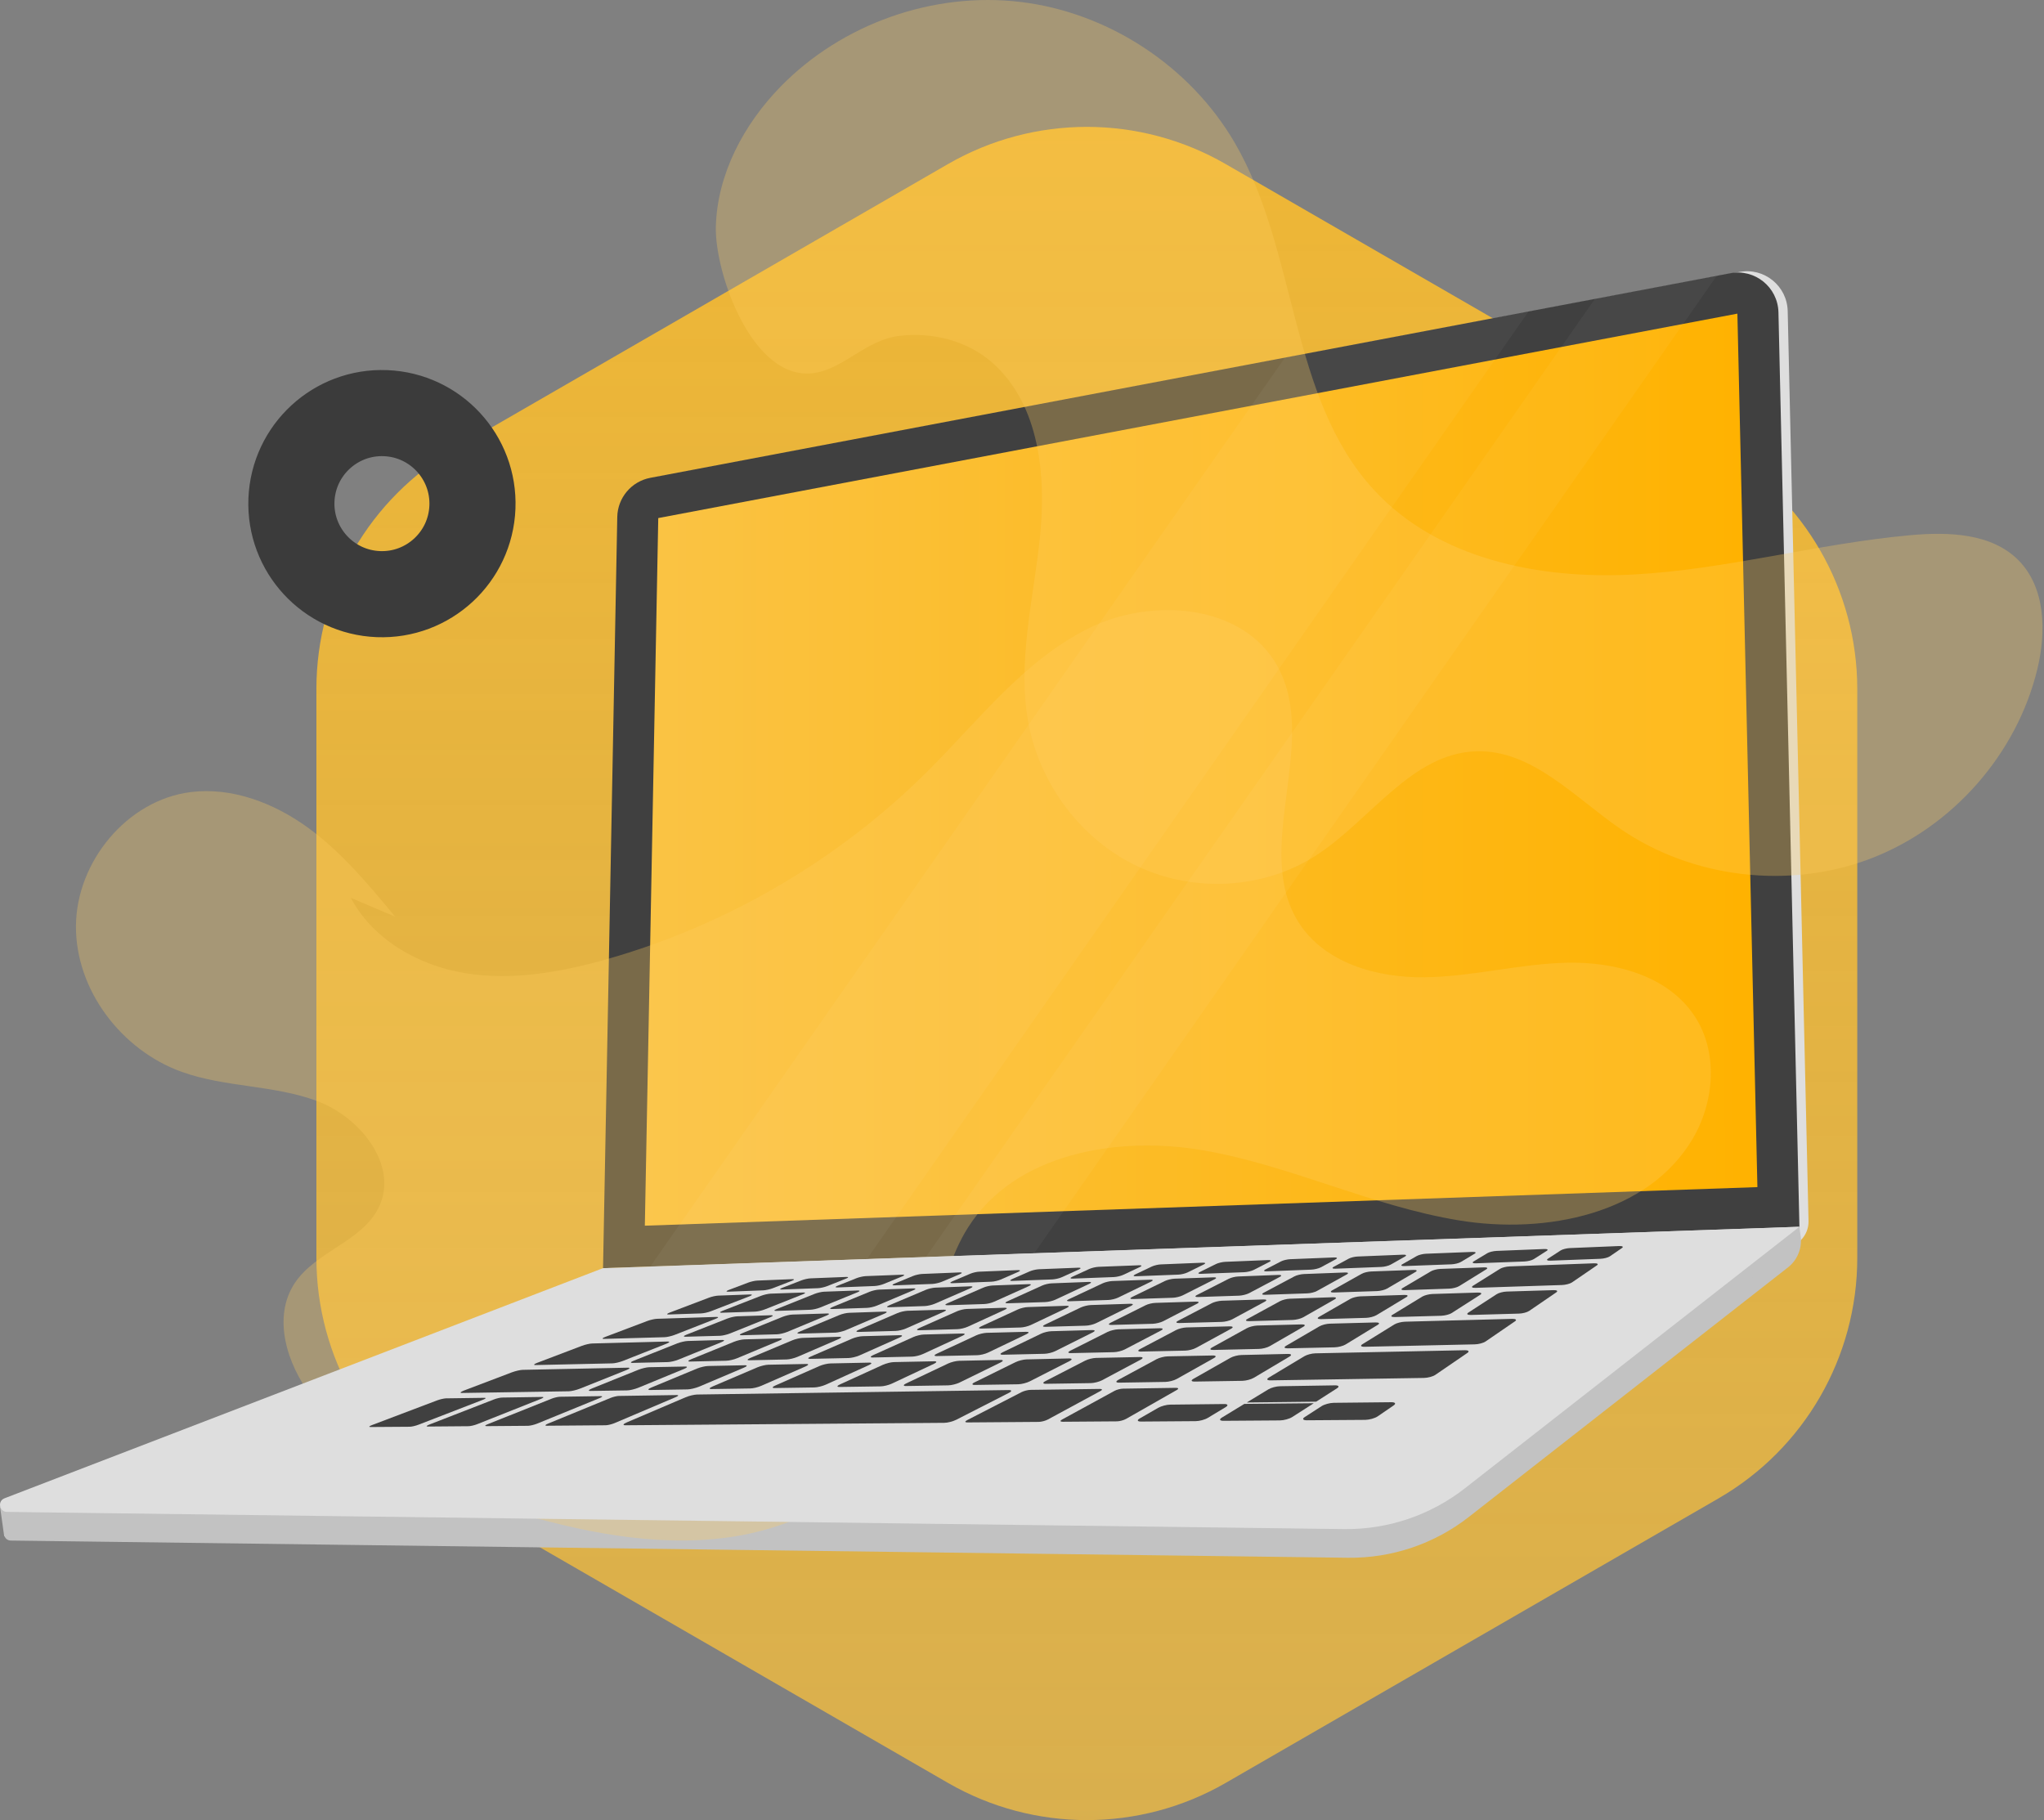 <svg width="356" height="317" viewBox="0 0 356 317" fill="none" xmlns="http://www.w3.org/2000/svg">
<rect x="0" y="0" width="356" height="317" fill="#808080" stroke="none"/>
<path d="M55.106 120.01V219.087C55.106 236.372 64.325 252.343 79.299 260.986L165.1 310.518C180.073 319.161 198.511 319.161 213.485 310.518L299.285 260.986C314.259 252.343 323.478 236.372 323.478 219.087V120.01C323.478 102.725 314.259 86.754 299.285 78.111L213.485 28.579C198.511 19.936 180.073 19.936 165.1 28.579L79.299 78.111C64.325 86.754 55.106 102.725 55.106 120.01Z" fill="url(#paint0_linear)"/>
<path d="M310.513 217.313C313.038 217.266 315.046 215.188 314.987 212.663L311.359 54.167C311.253 49.787 307.248 46.546 302.95 47.368L114.883 82.996C111.583 83.619 109.176 86.472 109.117 89.831L106.639 220.66L310.513 217.313Z" fill="#DEDEDE"/>
<path d="M294.576 219.321L105.711 225.862L10.034 262.641L9.822 259.67L0.004 262.395L0.733 267.585L0.791 267.573C0.967 267.984 1.331 268.302 1.895 268.313L234.765 271.308C242.386 271.402 249.82 268.9 255.821 264.203L311.405 220.742C313.061 219.451 313.907 217.36 313.613 215.27L313.39 213.661L294.576 219.321Z" fill="#C2C2C2"/>
<path d="M313.402 213.661L309.749 54.39C309.644 50.01 305.639 46.769 301.341 47.591L113.274 83.219C109.974 83.842 107.566 86.695 107.508 90.054L105.03 220.883L313.402 213.661Z" fill="#404040"/>
<path d="M114.648 90.23L112.311 213.473L306.085 206.756L302.597 54.625L114.648 90.23Z" fill="url(#paint1_linear)"/>
<path opacity="0.3" d="M172.945 63.268C181.048 70.537 182.246 82.797 181.119 93.624C179.992 104.451 177.103 115.384 179.146 126.082C181.178 136.697 188.365 146.268 198.136 150.883C207.907 155.498 220.05 154.887 229.14 149.039C238.688 142.898 245.804 131.166 257.161 130.849C266.885 130.579 274.283 138.928 282.304 144.412C294.858 152.997 311.676 154.958 325.874 149.509C340.072 144.06 351.253 131.342 354.835 116.57C356.42 110.041 356.279 102.349 351.558 97.581C346.86 92.837 339.344 92.614 332.697 93.213C316.467 94.681 300.59 99.225 284.312 100.071C268.035 100.916 250.384 97.346 239.333 85.368C224.442 69.234 226.086 43.704 214.988 24.751C207.226 11.505 193.074 2.204 177.831 0.349C162.587 -1.507 146.615 4.13 135.905 15.133C129.54 21.674 124.936 30.305 124.678 39.43C124.443 47.626 131.16 66.709 141.953 64.947C147.026 64.125 150.949 59.158 156.633 58.5C162.399 57.807 168.541 59.322 172.945 63.268Z" fill="#FFCB5D"/>
<path opacity="0.3" d="M61.108 156.379C64.972 163.683 72.946 168.192 81.108 169.507C89.27 170.823 97.632 169.331 105.594 167.088C126.698 161.111 146.228 149.662 161.741 134.149C170.538 125.353 178.371 115.055 189.492 109.489C200.614 103.911 216.609 105.202 222.551 116.135C229.821 129.522 218.006 147.947 226.251 160.759C230.748 167.746 239.862 170.329 248.176 170.212C256.491 170.094 264.665 167.852 272.979 167.675C281.294 167.499 290.419 169.93 295.058 176.835C299.274 183.082 298.663 191.772 294.847 198.278C287.096 211.489 269.198 215.035 254.084 212.546C238.969 210.068 224.9 203.057 209.821 200.392C194.742 197.726 176.856 200.803 168.635 213.732C162.329 223.643 163.35 236.642 158.206 247.199C152.511 258.895 139.745 265.976 126.85 267.761C113.955 269.535 100.873 266.728 88.401 262.994C75.6 259.154 62.435 253.834 54.285 243.242C49.94 237.593 47.403 229.409 51.337 223.467C55.025 217.912 63.14 216.221 66.005 210.209C69.458 202.952 62.729 194.544 55.189 191.749C47.65 188.954 39.229 189.4 31.666 186.687C21.155 182.918 13.146 172.42 13.228 161.252C13.31 150.084 22.13 139.351 33.205 137.954C40.415 137.05 47.708 139.856 53.592 144.119C59.476 148.393 64.185 154.053 68.824 159.655L61.108 156.379Z" fill="#FFCB5D"/>
<path d="M105.018 220.871L313.402 213.661L255.14 259.212C249.139 263.91 241.705 266.411 234.084 266.317L1.214 263.323C-0.136 263.311 -0.477 261.432 0.791 260.95L105.018 220.871Z" fill="#DEDEDE"/>
<path d="M137.995 222.786C138.406 222.774 138.383 222.903 137.913 223.079L134.578 224.371C134.096 224.559 133.368 224.711 132.957 224.735L126.815 224.97C126.404 224.981 126.451 224.852 126.932 224.664L130.315 223.384C130.784 223.208 131.501 223.044 131.912 223.032L137.995 222.786Z" fill="#404040"/>
<path d="M130.667 225.451C131.09 225.44 131.031 225.58 130.549 225.768L123.808 228.375C123.303 228.575 122.552 228.739 122.117 228.751L116.468 228.939C116.046 228.951 116.116 228.81 116.633 228.61L123.468 226.015C123.961 225.827 124.701 225.663 125.112 225.651L130.667 225.451Z" fill="#404040"/>
<path d="M116.269 233.648C116.715 233.636 116.645 233.801 116.093 234.024L108.483 237.03C107.907 237.253 107.074 237.453 106.616 237.453L93.286 237.746C92.852 237.758 92.969 237.582 93.556 237.359L101.343 234.399C101.906 234.188 102.705 234 103.139 233.988L116.269 233.648Z" fill="#404040"/>
<path d="M124.783 229.362C125.218 229.35 125.147 229.503 124.63 229.702L117.49 232.497C116.95 232.708 116.163 232.885 115.717 232.896L105.218 233.19C104.783 233.202 104.877 233.049 105.429 232.838L112.722 230.078C113.251 229.878 114.014 229.702 114.437 229.69L124.783 229.362Z" fill="#404040"/>
<path d="M149.387 224.758C149.821 224.747 149.809 224.888 149.34 225.075L142.834 227.729C142.34 227.929 141.577 228.105 141.131 228.117L135.188 228.317C134.742 228.328 134.777 228.187 135.282 227.988L141.882 225.346C142.364 225.158 143.104 224.982 143.538 224.97L149.387 224.758Z" fill="#404040"/>
<path d="M134.284 229.068C134.73 229.056 134.683 229.209 134.179 229.409L127.156 232.239C126.627 232.45 125.84 232.638 125.382 232.65L119.405 232.814C118.959 232.826 119.029 232.662 119.569 232.45L126.686 229.644C127.203 229.444 127.966 229.268 128.412 229.256L134.284 229.068Z" fill="#404040"/>
<path d="M164.383 228.105C164.865 228.093 164.877 228.246 164.395 228.457L157.783 231.381C157.278 231.605 156.48 231.792 155.987 231.804L149.516 231.98C149.034 231.992 149.046 231.828 149.563 231.605L156.292 228.704C156.773 228.493 157.56 228.317 158.03 228.293L164.383 228.105Z" fill="#404040"/>
<path d="M154.096 228.434C154.554 228.422 154.554 228.575 154.061 228.786L147.297 231.675C146.78 231.898 145.981 232.074 145.512 232.098L139.217 232.274C138.747 232.286 138.782 232.121 139.299 231.91L146.169 229.045C146.662 228.833 147.438 228.657 147.907 228.645L154.096 228.434Z" fill="#404040"/>
<path d="M159.087 224.394C159.545 224.383 159.545 224.524 159.087 224.711L152.71 227.401C152.229 227.6 151.465 227.776 150.996 227.788L144.912 227.988C144.466 227.999 144.478 227.859 144.971 227.647L151.454 224.982C151.923 224.794 152.663 224.617 153.11 224.606L159.087 224.394Z" fill="#404040"/>
<path d="M144.055 228.763C144.513 228.751 144.49 228.904 143.985 229.115L137.091 231.98C136.574 232.192 135.776 232.38 135.306 232.391L129.176 232.556C128.718 232.568 128.765 232.403 129.293 232.192L136.292 229.35C136.797 229.15 137.572 228.962 138.03 228.951L144.055 228.763Z" fill="#404040"/>
<path d="M281.975 217.02C282.562 216.996 282.809 217.137 282.515 217.349L280.378 218.816C280.073 219.028 279.333 219.216 278.734 219.239L270.067 219.568C269.48 219.591 269.268 219.439 269.597 219.227L271.84 217.771C272.157 217.572 272.862 217.396 273.437 217.372L281.975 217.02Z" fill="#404040"/>
<path d="M268.94 217.536C269.515 217.513 269.715 217.654 269.398 217.854L267.131 219.298C266.802 219.509 266.086 219.685 265.499 219.709L257.078 220.026C256.503 220.049 256.327 219.897 256.667 219.697L259.04 218.265C259.368 218.065 260.085 217.889 260.649 217.865L268.94 217.536Z" fill="#404040"/>
<path d="M169.011 224.03C169.48 224.019 169.492 224.16 169.034 224.359L162.798 227.072C162.328 227.271 161.565 227.448 161.095 227.471L154.848 227.682C154.378 227.694 154.39 227.553 154.871 227.342L161.224 224.653C161.683 224.453 162.422 224.289 162.88 224.265L169.011 224.03Z" fill="#404040"/>
<path d="M125.805 233.378C126.263 233.366 126.204 233.53 125.664 233.754L118.172 236.795C117.608 237.03 116.774 237.218 116.304 237.23L110.174 237.37C109.728 237.382 109.81 237.206 110.385 236.983L117.972 233.965C118.524 233.754 119.334 233.566 119.781 233.554L125.805 233.378Z" fill="#404040"/>
<path d="M84.385 243.453C84.725 243.453 84.619 243.594 84.138 243.782L72.911 248.127C72.406 248.327 71.701 248.491 71.361 248.491L64.502 248.538C64.162 248.538 64.302 248.385 64.819 248.186L76.164 243.888C76.645 243.712 77.315 243.559 77.643 243.547L84.385 243.453Z" fill="#404040"/>
<path d="M109.34 238.204C109.81 238.192 109.704 238.38 109.117 238.615L101.002 241.856C100.391 242.103 99.522 242.303 99.053 242.314L80.474 242.608C80.028 242.62 80.18 242.432 80.803 242.185L89.153 239.014C89.751 238.791 90.597 238.592 91.031 238.58L109.34 238.204Z" fill="#404040"/>
<path d="M135.846 233.108C136.316 233.096 136.269 233.26 135.741 233.483L128.377 236.56C127.825 236.795 126.98 236.983 126.498 236.995L120.203 237.136C119.734 237.147 119.792 236.971 120.368 236.736L127.837 233.695C128.377 233.472 129.187 233.284 129.657 233.272L135.846 233.108Z" fill="#404040"/>
<path d="M179.158 223.655C179.639 223.631 179.663 223.784 179.228 223.983L173.133 226.72C172.675 226.931 171.912 227.107 171.43 227.119L165.03 227.33C164.548 227.342 164.536 227.189 165.006 226.99L171.219 224.277C171.665 224.077 172.405 223.913 172.875 223.889L179.158 223.655Z" fill="#404040"/>
<path d="M94.437 243.301C94.79 243.301 94.684 243.442 94.226 243.629L83.14 248.033C82.646 248.233 81.942 248.397 81.578 248.397L74.508 248.456C74.156 248.456 74.285 248.303 74.79 248.104L85.993 243.747C86.463 243.559 87.133 243.406 87.473 243.406L94.437 243.301Z" fill="#404040"/>
<path d="M119.334 238.005C119.816 237.993 119.722 238.181 119.146 238.416L111.161 241.704C110.55 241.95 109.681 242.162 109.199 242.162L102.858 242.256C102.376 242.267 102.494 242.068 103.104 241.821L111.184 238.568C111.771 238.333 112.617 238.134 113.075 238.122L119.334 238.005Z" fill="#404040"/>
<path d="M198.383 220.367C198.876 220.343 198.935 220.484 198.535 220.672L195.635 222.034C195.224 222.234 194.495 222.398 194.002 222.422L186.862 222.692C186.38 222.715 186.322 222.574 186.745 222.375L189.716 221.012C190.127 220.825 190.855 220.66 191.325 220.637L198.383 220.367Z" fill="#404040"/>
<path d="M146.158 232.826C146.639 232.814 146.604 232.99 146.087 233.213L138.876 236.325C138.324 236.56 137.502 236.76 137.009 236.772L130.538 236.913C130.057 236.924 130.104 236.748 130.667 236.513L137.996 233.437C138.524 233.213 139.334 233.026 139.816 233.014L146.158 232.826Z" fill="#404040"/>
<path d="M189.61 223.267C190.103 223.244 190.162 223.396 189.727 223.596L183.796 226.367C183.35 226.579 182.575 226.755 182.082 226.778L175.517 226.99C175.024 227.001 174.989 226.849 175.447 226.649L181.506 223.901C181.941 223.702 182.693 223.525 183.174 223.514L189.61 223.267Z" fill="#404040"/>
<path d="M104.654 243.16C105.018 243.16 104.925 243.301 104.467 243.489L93.545 247.951C93.052 248.151 92.347 248.315 91.983 248.327L84.725 248.385C84.361 248.385 84.478 248.221 84.983 248.033L96.034 243.618C96.504 243.43 97.162 243.277 97.526 243.265L104.654 243.16Z" fill="#404040"/>
<path d="M129.716 237.781C130.209 237.77 130.15 237.958 129.587 238.192L121.742 241.516C121.143 241.762 120.262 241.974 119.769 241.985L113.251 242.091C112.758 242.103 112.84 241.903 113.451 241.657L121.401 238.357C121.977 238.122 122.834 237.922 123.315 237.911L129.716 237.781Z" fill="#404040"/>
<path d="M209.457 219.92C209.962 219.897 210.044 220.038 209.657 220.226L206.838 221.611C206.439 221.811 205.711 221.987 205.206 221.999L197.866 222.281C197.373 222.304 197.302 222.163 197.713 221.964L200.602 220.59C201.002 220.402 201.718 220.226 202.211 220.214L209.457 219.92Z" fill="#404040"/>
<path d="M174.953 227.765C175.446 227.753 175.47 227.905 175 228.117L168.541 231.076C168.048 231.299 167.249 231.487 166.744 231.499L160.097 231.687C159.604 231.699 159.592 231.534 160.085 231.311L166.662 228.387C167.132 228.176 167.919 227.988 168.412 227.976L174.953 227.765Z" fill="#404040"/>
<path d="M156.739 232.544C157.244 232.532 157.232 232.708 156.727 232.932L149.669 236.079C149.129 236.314 148.295 236.513 147.778 236.525L141.131 236.666C140.626 236.678 140.661 236.501 141.202 236.267L148.389 233.155C148.906 232.932 149.728 232.732 150.221 232.72L156.739 232.544Z" fill="#404040"/>
<path d="M200.344 222.879C200.837 222.856 200.919 223.009 200.496 223.208L194.73 226.003C194.296 226.215 193.521 226.402 193.016 226.414L186.263 226.637C185.758 226.649 185.699 226.496 186.145 226.285L192.041 223.514C192.464 223.314 193.215 223.138 193.708 223.114L200.344 222.879Z" fill="#404040"/>
<path d="M140.403 237.558C140.908 237.547 140.861 237.734 140.309 237.981L132.617 241.351C132.03 241.61 131.161 241.821 130.644 241.821L123.938 241.927C123.433 241.938 123.503 241.739 124.102 241.48L131.912 238.145C132.476 237.911 133.321 237.699 133.815 237.688L140.403 237.558Z" fill="#404040"/>
<path d="M117.878 242.972C118.254 242.972 118.184 243.125 117.737 243.312L107.039 247.857C106.557 248.057 105.853 248.233 105.465 248.233L95.213 248.315C94.849 248.315 94.942 248.151 95.436 247.951L106.322 243.477C106.78 243.289 107.45 243.125 107.814 243.125L117.878 242.972Z" fill="#404040"/>
<path d="M220.825 219.462C221.342 219.439 221.459 219.58 221.083 219.779L218.359 221.177C217.971 221.376 217.231 221.553 216.715 221.576L209.175 221.858C208.658 221.881 208.576 221.729 208.975 221.541L211.77 220.155C212.158 219.967 212.874 219.791 213.379 219.768L220.825 219.462Z" fill="#404040"/>
<path d="M185.723 227.424C186.24 227.412 186.275 227.565 185.817 227.788L179.534 230.771C179.052 230.994 178.265 231.194 177.737 231.205L170.914 231.393C170.397 231.405 170.385 231.241 170.867 231.017L177.291 228.058C177.749 227.847 178.524 227.659 179.029 227.647L185.723 227.424Z" fill="#404040"/>
<path d="M167.625 232.25C168.142 232.239 168.142 232.415 167.649 232.638L160.755 235.82C160.227 236.067 159.393 236.267 158.876 236.278L152.029 236.431C151.513 236.443 151.536 236.255 152.065 236.02L159.088 232.861C159.592 232.638 160.403 232.438 160.908 232.427L167.625 232.25Z" fill="#404040"/>
<path d="M211.348 222.469C211.864 222.445 211.958 222.598 211.559 222.797L205.969 225.616C205.546 225.827 204.771 226.015 204.242 226.027L197.314 226.25C196.809 226.262 196.726 226.109 197.161 225.897L202.892 223.103C203.303 222.903 204.055 222.727 204.56 222.703L211.348 222.469Z" fill="#404040"/>
<path d="M151.383 237.323C151.9 237.312 151.888 237.5 151.348 237.746L143.82 241.163C143.245 241.422 142.364 241.633 141.836 241.645L134.942 241.751C134.425 241.762 134.46 241.563 135.048 241.304L142.705 237.922C143.257 237.676 144.114 237.476 144.631 237.464L151.383 237.323Z" fill="#404040"/>
<path d="M232.346 219.004C232.874 218.981 233.015 219.122 232.651 219.321L230.032 220.731C229.656 220.93 228.917 221.106 228.388 221.13L220.649 221.423C220.12 221.447 220.015 221.294 220.402 221.095L223.103 219.697C223.479 219.498 224.196 219.333 224.712 219.31L232.346 219.004Z" fill="#404040"/>
<path d="M196.855 227.072C197.384 227.06 197.454 227.213 197.008 227.436L190.901 230.454C190.443 230.677 189.633 230.877 189.093 230.888L182.093 231.088C181.565 231.1 181.518 230.935 181.988 230.712L188.235 227.718C188.682 227.506 189.469 227.318 189.985 227.295L196.855 227.072Z" fill="#404040"/>
<path d="M178.723 231.957C179.252 231.945 179.287 232.121 178.805 232.356L172.088 235.574C171.583 235.82 170.737 236.02 170.197 236.032L163.162 236.184C162.646 236.196 162.634 236.008 163.151 235.773L170.009 232.579C170.502 232.344 171.324 232.157 171.829 232.133L178.723 231.957Z" fill="#404040"/>
<path d="M222.657 222.046C223.186 222.022 223.303 222.175 222.916 222.386L217.525 225.24C217.114 225.451 216.351 225.639 215.811 225.663L208.682 225.897C208.142 225.921 208.048 225.757 208.471 225.545L214.014 222.715C214.413 222.515 215.165 222.328 215.693 222.316L222.657 222.046Z" fill="#404040"/>
<path d="M162.681 237.089C163.209 237.077 163.209 237.265 162.681 237.523L155.341 240.976C154.789 241.234 153.908 241.457 153.356 241.457L146.239 241.563C145.711 241.574 145.734 241.375 146.298 241.116L153.779 237.699C154.319 237.453 155.165 237.241 155.693 237.23L162.681 237.089Z" fill="#404040"/>
<path d="M244.348 218.523C244.888 218.499 245.053 218.64 244.712 218.84L242.199 220.261C241.835 220.46 241.107 220.648 240.555 220.66L232.593 220.965C232.064 220.989 231.923 220.836 232.287 220.637L234.883 219.227C235.247 219.028 235.963 218.852 236.491 218.84L244.348 218.523Z" fill="#404040"/>
<path d="M208.294 226.696C208.834 226.684 208.916 226.849 208.494 227.06L202.586 230.113C202.14 230.348 201.342 230.536 200.79 230.559L193.579 230.759C193.039 230.771 192.98 230.606 193.438 230.372L199.498 227.342C199.932 227.119 200.707 226.931 201.236 226.919L208.294 226.696Z" fill="#404040"/>
<path d="M190.208 231.652C190.749 231.64 190.807 231.816 190.338 232.051L183.808 235.315C183.315 235.562 182.469 235.773 181.917 235.785L174.683 235.95C174.143 235.961 174.108 235.773 174.613 235.527L181.295 232.297C181.776 232.063 182.598 231.863 183.127 231.851L190.208 231.652Z" fill="#404040"/>
<path d="M234.26 221.623C234.812 221.6 234.941 221.752 234.565 221.964L229.374 224.841C228.987 225.064 228.223 225.252 227.66 225.263L220.343 225.51C219.791 225.533 219.686 225.369 220.085 225.158L225.44 222.304C225.828 222.093 226.567 221.917 227.108 221.893L234.26 221.623Z" fill="#404040"/>
<path d="M174.225 236.854C174.777 236.842 174.789 237.042 174.284 237.288L167.132 240.788C166.592 241.058 165.711 241.269 165.147 241.281L157.819 241.398C157.279 241.41 157.279 241.199 157.831 240.94L165.136 237.476C165.664 237.23 166.521 237.018 167.05 237.006L174.225 236.854Z" fill="#404040"/>
<path d="M256.432 218.041C256.996 218.018 257.172 218.159 256.831 218.358L254.436 219.791C254.095 220.003 253.367 220.179 252.803 220.202L244.618 220.507C244.066 220.531 243.902 220.378 244.266 220.179L246.755 218.758C247.108 218.558 247.812 218.382 248.364 218.358L256.432 218.041Z" fill="#404040"/>
<path d="M220.05 226.32C220.602 226.297 220.719 226.473 220.308 226.696L214.601 229.784C214.166 230.019 213.356 230.219 212.792 230.231L205.382 230.43C204.83 230.442 204.724 230.278 205.17 230.043L211.042 226.978C211.465 226.755 212.252 226.567 212.792 226.543L220.05 226.32Z" fill="#404040"/>
<path d="M202.023 231.335C202.575 231.323 202.657 231.499 202.199 231.734L195.881 235.034C195.399 235.28 194.565 235.492 193.99 235.503L186.533 235.668C185.969 235.679 185.922 235.492 186.415 235.245L192.898 231.98C193.368 231.746 194.178 231.546 194.73 231.522L202.023 231.335Z" fill="#404040"/>
<path d="M246.18 221.177C246.744 221.153 246.908 221.306 246.556 221.517L241.576 224.43C241.2 224.653 240.425 224.841 239.85 224.864L232.334 225.111C231.77 225.134 231.617 224.97 232.005 224.747L237.149 221.858C237.525 221.646 238.264 221.47 238.816 221.447L246.18 221.177Z" fill="#404040"/>
<path d="M186.18 236.595C186.744 236.584 186.803 236.783 186.298 237.042L179.345 240.588C178.817 240.858 177.924 241.081 177.349 241.093L169.809 241.21C169.246 241.222 169.21 241.011 169.751 240.752L176.867 237.241C177.384 236.995 178.241 236.772 178.793 236.76L186.18 236.595Z" fill="#404040"/>
<path d="M232.146 225.933C232.71 225.909 232.851 226.085 232.451 226.308L226.967 229.432C226.556 229.667 225.746 229.867 225.17 229.89L217.537 230.102C216.961 230.113 216.844 229.937 217.266 229.714L222.927 226.626C223.338 226.402 224.125 226.203 224.677 226.191L232.146 225.933Z" fill="#404040"/>
<path d="M214.178 231.006C214.753 230.994 214.859 231.17 214.425 231.417L208.318 234.752C207.86 235.01 207.002 235.222 206.415 235.233L198.746 235.398C198.171 235.409 198.077 235.222 198.558 234.963L204.83 231.652C205.276 231.417 206.11 231.205 206.674 231.194L214.178 231.006Z" fill="#404040"/>
<path d="M258.441 220.731C259.016 220.707 259.204 220.86 258.864 221.071L254.119 224.007C253.755 224.23 253.003 224.418 252.404 224.441L244.665 224.7C244.09 224.723 243.925 224.559 244.289 224.336L249.21 221.423C249.562 221.212 250.302 221.024 250.866 221.001L258.441 220.731Z" fill="#404040"/>
<path d="M198.512 236.349C199.099 236.337 199.169 236.537 198.688 236.795L191.958 240.388C191.442 240.659 190.561 240.882 189.974 240.893L182.188 241.011C181.6 241.023 181.553 240.811 182.082 240.541L188.987 236.983C189.481 236.725 190.338 236.513 190.913 236.501L198.512 236.349Z" fill="#404040"/>
<path d="M175.67 242.103C176.245 242.091 176.269 242.314 175.728 242.584L166.556 247.27C165.981 247.563 165.042 247.81 164.443 247.81L108.929 248.233C108.412 248.233 108.506 248.021 109.152 247.74L119.405 243.359C120.015 243.101 120.908 242.89 121.425 242.878L175.67 242.103Z" fill="#404040"/>
<path d="M244.583 225.533C245.17 225.51 245.335 225.686 244.959 225.909L239.71 229.068C239.31 229.303 238.512 229.514 237.913 229.526L230.056 229.749C229.481 229.761 229.328 229.585 229.739 229.35L235.176 226.226C235.564 226.003 236.351 225.804 236.915 225.78L244.583 225.533Z" fill="#404040"/>
<path d="M226.709 230.665C227.296 230.653 227.425 230.83 227.002 231.076L221.142 234.458C220.696 234.717 219.862 234.928 219.251 234.94L211.336 235.116C210.737 235.128 210.643 234.94 211.101 234.681L217.149 231.335C217.584 231.088 218.394 230.888 218.981 230.865L226.709 230.665Z" fill="#404040"/>
<path d="M211.195 236.079C211.794 236.067 211.911 236.267 211.441 236.525L204.959 240.165C204.466 240.447 203.573 240.67 202.951 240.682L194.941 240.811C194.342 240.823 194.26 240.612 194.765 240.33L201.436 236.725C201.917 236.466 202.786 236.243 203.373 236.231L211.195 236.079Z" fill="#404040"/>
<path d="M257.372 225.122C257.971 225.099 258.182 225.275 257.818 225.498L252.827 228.692C252.451 228.939 251.641 229.139 251.018 229.162L242.927 229.385C242.316 229.397 242.14 229.221 242.539 228.986L247.73 225.815C248.106 225.592 248.893 225.393 249.48 225.369L257.372 225.122Z" fill="#404040"/>
<path d="M277.606 220.026C278.205 220.002 278.452 220.155 278.135 220.378L273.778 223.361C273.449 223.584 272.674 223.784 272.063 223.807L256.984 224.3C256.385 224.324 256.197 224.16 256.55 223.936L261.247 220.989C261.588 220.778 262.328 220.59 262.903 220.566L277.606 220.026Z" fill="#404040"/>
<path d="M191.547 241.903C191.994 241.892 192.052 242.068 191.665 242.267L182.493 247.235C182.082 247.458 181.354 247.646 180.896 247.646L168.482 247.74C168.024 247.74 168.024 247.563 168.447 247.34L177.936 242.455C178.336 242.256 179.005 242.079 179.451 242.068L191.547 241.903Z" fill="#404040"/>
<path d="M239.592 230.325C240.202 230.313 240.367 230.489 239.968 230.736L234.354 234.165C233.931 234.423 233.074 234.646 232.451 234.658L224.301 234.834C223.69 234.846 223.549 234.658 223.984 234.399L229.797 231.006C230.22 230.759 231.042 230.548 231.641 230.536L239.592 230.325Z" fill="#404040"/>
<path d="M224.29 235.809C224.912 235.797 225.041 235.997 224.595 236.267L218.371 239.966C217.901 240.247 217.008 240.482 216.374 240.494L208.095 240.623C207.472 240.635 207.367 240.424 207.86 240.142L214.296 236.49C214.754 236.231 215.611 236.008 216.222 235.996L224.29 235.809Z" fill="#404040"/>
<path d="M270.549 224.7C271.171 224.676 271.394 224.852 271.054 225.087L266.333 228.317C265.969 228.563 265.182 228.775 264.536 228.786L256.186 229.021C255.563 229.033 255.364 228.857 255.74 228.61L260.672 225.404C261.024 225.169 261.799 224.97 262.41 224.946L270.549 224.7Z" fill="#404040"/>
<path d="M204.794 241.715C205.252 241.704 205.335 241.88 204.959 242.091L196.116 247.129C195.716 247.352 195 247.552 194.518 247.552L185.088 247.622C184.618 247.622 184.583 247.446 184.994 247.223L194.107 242.244C194.495 242.032 195.164 241.856 195.622 241.856L204.794 241.715Z" fill="#404040"/>
<path d="M263.361 229.702C264.007 229.69 264.23 229.878 263.866 230.125L258.746 233.636C258.358 233.906 257.513 234.129 256.843 234.141L237.666 234.564C237.031 234.576 236.867 234.376 237.29 234.118L242.845 230.677C243.244 230.43 244.054 230.219 244.677 230.195L263.361 229.702Z" fill="#404040"/>
<path d="M213.203 244.534C213.861 244.522 213.966 244.769 213.473 245.074L210.373 246.941C209.856 247.258 208.905 247.516 208.235 247.516L198.711 247.587C198.077 247.587 197.983 247.34 198.523 247.035L201.729 245.191C202.246 244.898 203.185 244.639 203.82 244.639L213.203 244.534Z" fill="#404040"/>
<path d="M232.498 241.281C233.168 241.269 233.32 241.504 232.862 241.798L229.233 244.123L217.149 244.264L220.919 241.974C221.4 241.68 222.316 241.445 222.95 241.434L232.498 241.281Z" fill="#404040"/>
<path d="M255.105 235.163C255.763 235.151 255.974 235.362 255.575 235.633L249.997 239.449C249.574 239.743 248.693 239.977 248.012 239.989L221.307 240.412C220.661 240.424 220.531 240.201 221.001 239.919L227.178 236.208C227.625 235.938 228.482 235.715 229.104 235.703L255.105 235.163Z" fill="#404040"/>
<path d="M228.822 244.393L225.064 246.8C224.571 247.117 223.62 247.376 222.939 247.387L213.086 247.458C212.428 247.458 212.299 247.211 212.816 246.894L216.726 244.51L228.822 244.393Z" fill="#404040"/>
<path d="M242.293 244.217C242.986 244.205 243.197 244.452 242.739 244.769L239.932 246.694C239.463 247.011 238.5 247.282 237.795 247.293L227.613 247.364C226.92 247.364 226.756 247.117 227.249 246.8L230.185 244.898C230.666 244.592 231.606 244.334 232.287 244.322L242.293 244.217Z" fill="#404040"/>
<path d="M147.402 222.398C147.825 222.386 147.813 222.515 147.355 222.692L144.078 223.995C143.608 224.183 142.88 224.347 142.458 224.359L136.175 224.594C135.752 224.606 135.775 224.477 136.257 224.289L139.58 222.997C140.05 222.821 140.755 222.656 141.178 222.645L147.402 222.398Z" fill="#404040"/>
<path d="M139.91 225.111C140.344 225.099 140.309 225.24 139.827 225.428L133.192 228.058C132.687 228.258 131.936 228.434 131.489 228.446L125.7 228.634C125.277 228.645 125.324 228.504 125.829 228.305L132.546 225.686C133.028 225.498 133.779 225.334 134.19 225.31L139.91 225.111Z" fill="#404040"/>
<path d="M187.801 220.789C188.283 220.766 188.33 220.907 187.919 221.095L184.936 222.445C184.513 222.645 183.773 222.809 183.291 222.833L176.327 223.091C175.858 223.114 175.822 222.973 176.269 222.774L179.322 221.435C179.745 221.247 180.461 221.083 180.931 221.059L187.801 220.789Z" fill="#404040"/>
<path d="M177.279 221.212C177.737 221.189 177.772 221.329 177.349 221.517L174.284 222.856C173.849 223.044 173.121 223.22 172.652 223.232L165.875 223.49C165.417 223.502 165.406 223.373 165.852 223.173L168.976 221.846C169.41 221.658 170.127 221.494 170.573 221.482L177.279 221.212Z" fill="#404040"/>
<path d="M167.155 221.611C167.613 221.588 167.625 221.729 167.179 221.917L164.032 223.244C163.585 223.431 162.857 223.596 162.399 223.619L155.787 223.866C155.341 223.878 155.341 223.749 155.799 223.561L158.993 222.245C159.44 222.058 160.144 221.905 160.591 221.881L167.155 221.611Z" fill="#404040"/>
<path d="M157.15 222.011C157.596 221.987 157.584 222.128 157.138 222.304L153.932 223.619C153.474 223.807 152.746 223.972 152.299 223.983L145.852 224.23C145.418 224.242 145.429 224.113 145.899 223.925L149.164 222.621C149.622 222.433 150.338 222.281 150.773 222.257L157.15 222.011Z" fill="#404040"/>
<path d="M310.912 219.615L306.908 222.797C306.438 223.173 305.757 223.091 305.381 222.621C305.005 222.151 305.087 221.47 305.557 221.095L309.562 217.912C310.031 217.536 310.713 217.619 311.088 218.088C311.452 218.558 311.382 219.239 310.912 219.615Z" fill="#C2C2C2"/>
<g opacity="0.2">
<path opacity="0.2" d="M161.26 218.934L180.121 218.276L299.004 48.026L277.795 52.042L161.26 218.934Z" fill="white"/>
<path opacity="0.2" d="M150.984 219.286L266.227 54.238L223.808 62.27L113.263 220.59L150.984 219.286Z" fill="white"/>
</g>
<path d="M67.148 71.956C75.852 72.302 82.627 79.639 82.28 88.343C81.934 97.047 74.597 103.822 65.893 103.476C57.189 103.129 50.414 95.792 50.76 87.088C51.107 78.384 58.444 71.609 67.148 71.956Z" stroke="#3B3B3B" stroke-width="15"/>
<defs>
<linearGradient id="paint0_linear" x1="189.291" y1="316.994" x2="189.291" y2="22.095" gradientUnits="userSpaceOnUse">
<stop stop-color="#F5BE3E" stop-opacity="0.76"/>
<stop offset="1" stop-color="#EEB635"/>
</linearGradient>
<linearGradient id="paint1_linear" x1="112.308" y1="134.047" x2="306.085" y2="134.047" gradientUnits="userSpaceOnUse">
<stop stop-color="#FAC344"/>
<stop offset="1" stop-color="#FFB200"/>
</linearGradient>
</defs>
</svg>

